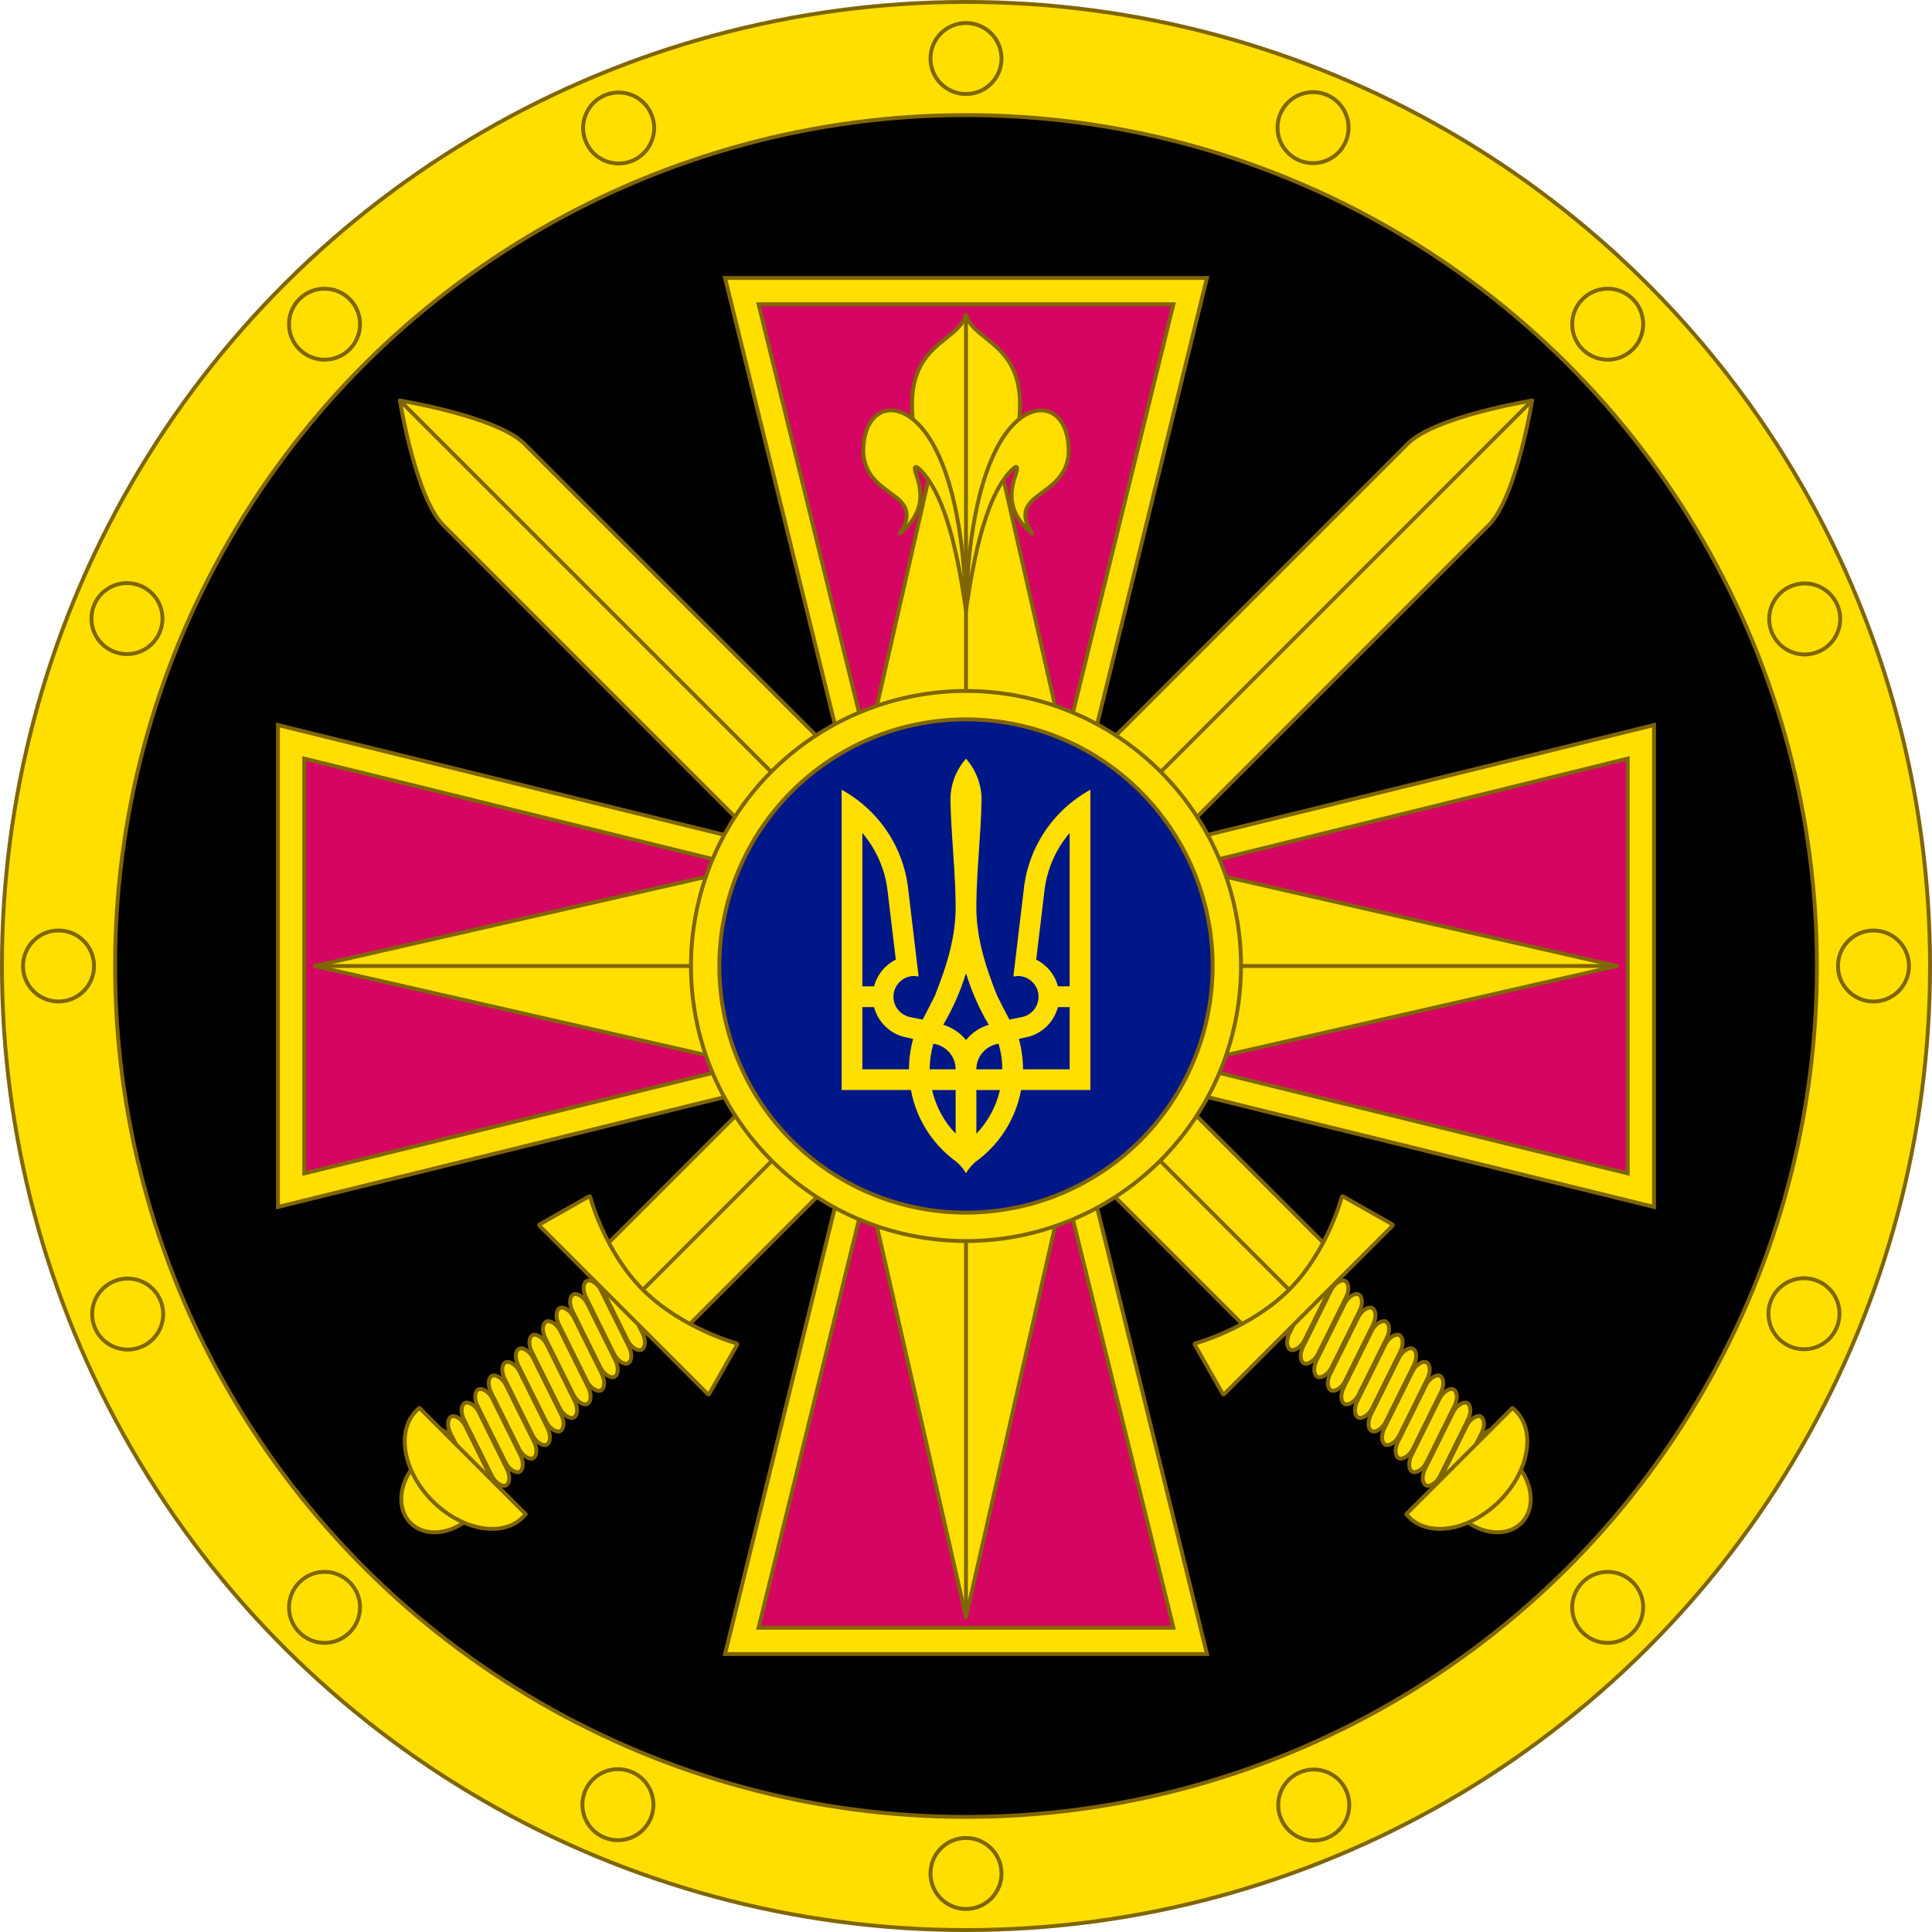<?xml version="1.0" encoding="UTF-8" standalone="no"?>
<!-- Created with Inkscape (http://www.inkscape.org/) -->

<svg
   xmlns:dc="http://purl.org/dc/elements/1.1/"
   xmlns:cc="http://creativecommons.org/ns#"
   xmlns:rdf="http://www.w3.org/1999/02/22-rdf-syntax-ns#"
   xmlns:svg="http://www.w3.org/2000/svg"
   xmlns="http://www.w3.org/2000/svg"
   xmlns:xlink="http://www.w3.org/1999/xlink"
   xmlns:sodipodi="http://sodipodi.sourceforge.net/DTD/sodipodi-0.dtd"
   xmlns:inkscape="http://www.inkscape.org/namespaces/inkscape"
   width="197.564mm"
   height="197.564mm"
   viewBox="0 0 700.032 700.032"
   id="svg9730"
   version="1.1"
   inkscape:version="0.92.1 r15371"
   sodipodi:docname="Emblem_of_the_Defence_Intelligence_of_Ukraine.svg">
  <defs
     id="defs9732">
    <clipPath
       clipPathUnits="userSpaceOnUse"
       id="clipPath4491">
      <path
         sodipodi:nodetypes="scccccs"
         inkscape:connector-curvature="0"
         id="path4493"
         d="m 1761.141,332.371 c -18.425,0.073 -27.436,4.945 -27.436,4.945 0,0 0,245.374 0,368.061 0,0 9.01,4.873 27.436,4.803 18.425,-0.071 27.436,-4.803 27.436,-4.803 0,-122.687 0,-368.061 0,-368.061 0,0 -9.011,-5.018 -27.436,-4.945 z"
         style="opacity:0.427;fill:#00ff00;fill-opacity:1;stroke:none;stroke-width:19.3;stroke-linecap:butt;stroke-linejoin:miter;stroke-miterlimit:4;stroke-dasharray:none;stroke-dashoffset:0;stroke-opacity:1" />
    </clipPath>
    <clipPath
       id="clipPath4771"
       clipPathUnits="userSpaceOnUse">
      <rect
         y="659.287"
         x="-811.065"
         height="79.996"
         width="29.332"
         id="rect4773"
         style="clip-rule:evenodd;opacity:0.408;fill:#ffd700;fill-opacity:1;fill-rule:evenodd;stroke:#806600;stroke-width:1.5;stroke-linecap:butt;stroke-linejoin:miter;stroke-miterlimit:4;stroke-dasharray:none;stroke-dashoffset:0;stroke-opacity:1;image-rendering:optimizeQuality;shape-rendering:geometricPrecision;text-rendering:geometricPrecision"
         transform="scale(-1,1)" />
    </clipPath>
    <clipPath
       id="clipPath4771-7"
       clipPathUnits="userSpaceOnUse">
      <rect
         y="659.287"
         x="-811.065"
         height="79.996"
         width="29.332"
         id="rect4773-1"
         style="clip-rule:evenodd;opacity:0.408;fill:#ffd700;fill-opacity:1;fill-rule:evenodd;stroke:#806600;stroke-width:1.5;stroke-linecap:butt;stroke-linejoin:miter;stroke-miterlimit:4;stroke-dasharray:none;stroke-dashoffset:0;stroke-opacity:1;image-rendering:optimizeQuality;shape-rendering:geometricPrecision;text-rendering:geometricPrecision"
         transform="scale(-1,1)" />
    </clipPath>
    <clipPath
       id="clipPath5034"
       clipPathUnits="userSpaceOnUse">
      <rect
         y="659.287"
         x="-811.065"
         height="79.996"
         width="29.332"
         id="rect5036"
         style="clip-rule:evenodd;opacity:0.408;fill:#ffd700;fill-opacity:1;fill-rule:evenodd;stroke:#806600;stroke-width:1.5;stroke-linecap:butt;stroke-linejoin:miter;stroke-miterlimit:4;stroke-dasharray:none;stroke-dashoffset:0;stroke-opacity:1;image-rendering:optimizeQuality;shape-rendering:geometricPrecision;text-rendering:geometricPrecision"
         transform="scale(-1,1)" />
    </clipPath>
    <linearGradient
       x1="66.028"
       y1="25.596"
       x2="74.565"
       y2="34.427"
       id="id16"
       xlink:href="#id13"
       gradientUnits="userSpaceOnUse" />
    <linearGradient
       x1="67.659"
       y1="27.739"
       x2="76.056"
       y2="36.427"
       id="id13"
       gradientUnits="userSpaceOnUse">
      <stop
         id="stop30"
         style="stop-color:#ffed00;stop-opacity:1"
         offset="0" />
      <stop
         id="stop32"
         style="stop-color:#dccf73;stop-opacity:1"
         offset="1" />
    </linearGradient>
    <linearGradient
       x1="62.575"
       y1="25.596"
       x2="71.112"
       y2="34.427"
       id="id17"
       xlink:href="#id13"
       gradientUnits="userSpaceOnUse" />
    <linearGradient
       x1="61.084"
       y1="27.739"
       x2="69.482"
       y2="36.427"
       id="id15"
       xlink:href="#id13"
       gradientUnits="userSpaceOnUse" />
  </defs>
  <sodipodi:namedview
     id="base"
     pagecolor="#ffffff"
     bordercolor="#666666"
     borderopacity="1.0"
     inkscape:pageopacity="0.0"
     inkscape:pageshadow="2"
     inkscape:zoom="0.83701585"
     inkscape:cx="373.35016"
     inkscape:cy="373.35014"
     inkscape:document-units="px"
     inkscape:current-layer="layer1"
     showgrid="false"
     fit-margin-top="0"
     fit-margin-left="0"
     fit-margin-right="0"
     fit-margin-bottom="0"
     inkscape:window-width="1600"
     inkscape:window-height="838"
     inkscape:window-x="-8"
     inkscape:window-y="-8"
     inkscape:window-maximized="1"
     inkscape:snap-bbox="true"
     inkscape:bbox-paths="true"
     inkscape:bbox-nodes="true"
     inkscape:snap-bbox-edge-midpoints="true"
     inkscape:snap-bbox-midpoints="true"
     inkscape:snap-global="false"
     inkscape:snap-intersection-paths="true"
     inkscape:object-nodes="true"
     inkscape:snap-smooth-nodes="true"
     inkscape:snap-nodes="false" />
  <g
     inkscape:label="Layer 1"
     inkscape:groupmode="layer"
     id="layer1"
     transform="translate(-992.295,-182.346)">
    <g
       id="g6228">
      <g
         transform="translate(1596.509,2.961)"
         id="g6208">
        <circle
           style="opacity:1;fill:#ffdf00;fill-opacity:1;stroke:#806600;stroke-width:1.41;stroke-linecap:round;stroke-linejoin:round;stroke-miterlimit:4;stroke-dasharray:none"
           id="path6016"
           cx="529.401"
           cy="254.199"
           r="349.311"
           transform="matrix(0,1,-1,0,0,0)" />
        <circle
           r="308.311"
           cy="254.199"
           cx="529.401"
           id="circle6018"
           style="opacity:1;fill:#000000;fill-opacity:1;stroke:#806600;stroke-width:1.41;stroke-linecap:round;stroke-linejoin:round;stroke-miterlimit:4;stroke-dasharray:none"
           transform="matrix(0,1,-1,0,0,0)" />
        <circle
           style="opacity:1;fill:#ffdf00;fill-opacity:1;stroke:#806600;stroke-width:1.41;stroke-linecap:round;stroke-linejoin:round;stroke-miterlimit:4;stroke-dasharray:none"
           id="path6020"
           cx="529.401"
           cy="-74.612"
           r="12.866"
           transform="matrix(0,1,-1,0,0,0)" />
        <circle
           r="12.866"
           cy="583.01"
           cx="529.401"
           id="circle6066"
           style="opacity:1;fill:#ffdf00;fill-opacity:1;stroke:#806600;stroke-width:1.41;stroke-linecap:round;stroke-linejoin:round;stroke-miterlimit:4;stroke-dasharray:none"
           transform="matrix(0,1,-1,0,0,0)" />
        <circle
           r="12.866"
           cy="-858.212"
           cx="254.199"
           id="circle6078"
           style="opacity:1;fill:#ffdf00;fill-opacity:1;stroke:#806600;stroke-width:1.41;stroke-linecap:round;stroke-linejoin:round;stroke-miterlimit:4;stroke-dasharray:none"
           transform="scale(-1,-1)" />
        <circle
           style="opacity:1;fill:#ffdf00;fill-opacity:1;stroke:#806600;stroke-width:1.41;stroke-linecap:round;stroke-linejoin:round;stroke-miterlimit:4;stroke-dasharray:none"
           id="circle6080"
           cx="254.199"
           cy="-200.59"
           r="12.866"
           transform="scale(-1,-1)" />
        <circle
           r="12.866"
           cy="225.278"
           cx="194.597"
           id="circle6102"
           style="opacity:1;fill:#ffdf00;fill-opacity:1;stroke:#806600;stroke-width:1.41;stroke-linecap:round;stroke-linejoin:round;stroke-miterlimit:4;stroke-dasharray:none"
           transform="matrix(0.707,0.707,-0.707,0.707,0,0)" />
        <circle
           style="opacity:1;fill:#ffdf00;fill-opacity:1;stroke:#806600;stroke-width:1.41;stroke-linecap:round;stroke-linejoin:round;stroke-miterlimit:4;stroke-dasharray:none"
           id="circle6104"
           cx="194.597"
           cy="882.899"
           r="12.866"
           transform="matrix(0.707,0.707,-0.707,0.707,0,0)" />
        <circle
           style="opacity:1;fill:#ffdf00;fill-opacity:1;stroke:#806600;stroke-width:1.41;stroke-linecap:round;stroke-linejoin:round;stroke-miterlimit:4;stroke-dasharray:none"
           id="circle6108"
           cx="554.089"
           cy="-523.408"
           r="12.866"
           transform="matrix(-0.707,0.707,-0.707,-0.707,0,0)" />
        <circle
           r="12.866"
           cy="134.213"
           cx="554.089"
           id="circle6110"
           style="opacity:1;fill:#ffdf00;fill-opacity:1;stroke:#806600;stroke-width:1.41;stroke-linecap:round;stroke-linejoin:round;stroke-miterlimit:4;stroke-dasharray:none"
           transform="matrix(-0.707,0.707,-0.707,-0.707,0,0)" />
        <circle
           style="opacity:1;fill:#ffdf00;fill-opacity:1;stroke:#806600;stroke-width:1.41;stroke-linecap:round;stroke-linejoin:round;stroke-miterlimit:4;stroke-dasharray:none"
           id="circle6170"
           cx="32.256"
           cy="-915.191"
           r="12.866"
           transform="matrix(-0.924,-0.383,0.383,-0.924,0,0)" />
        <circle
           r="12.866"
           cy="-257.57"
           cx="32.256"
           id="circle6172"
           style="opacity:1;fill:#ffdf00;fill-opacity:1;stroke:#806600;stroke-width:1.41;stroke-linecap:round;stroke-linejoin:round;stroke-miterlimit:4;stroke-dasharray:none"
           transform="matrix(-0.924,-0.383,0.383,-0.924,0,0)" />
        <circle
           style="opacity:1;fill:#ffdf00;fill-opacity:1;stroke:#806600;stroke-width:1.41;stroke-linecap:round;stroke-linejoin:round;stroke-miterlimit:4;stroke-dasharray:none"
           id="circle6176"
           cx="391.825"
           cy="108.631"
           r="12.866"
           transform="matrix(0.383,0.924,-0.924,0.383,0,0)" />
        <circle
           r="12.866"
           cy="766.253"
           cx="391.825"
           id="circle6178"
           style="opacity:1;fill:#ffdf00;fill-opacity:1;stroke:#806600;stroke-width:1.41;stroke-linecap:round;stroke-linejoin:round;stroke-miterlimit:4;stroke-dasharray:none"
           transform="matrix(0.383,0.924,-0.924,0.383,0,0)" />
        <circle
           r="12.866"
           cy="-720.636"
           cx="437.442"
           id="circle6182"
           style="opacity:1;fill:#ffdf00;fill-opacity:1;stroke:#806600;stroke-width:1.41;stroke-linecap:round;stroke-linejoin:round;stroke-miterlimit:4;stroke-dasharray:none"
           transform="matrix(-0.924,0.383,-0.383,-0.924,0,0)" />
        <circle
           style="opacity:1;fill:#ffdf00;fill-opacity:1;stroke:#806600;stroke-width:1.41;stroke-linecap:round;stroke-linejoin:round;stroke-miterlimit:4;stroke-dasharray:none"
           id="circle6184"
           cx="437.442"
           cy="-63.014"
           r="12.866"
           transform="matrix(-0.924,0.383,-0.383,-0.924,0,0)" />
        <circle
           r="12.866"
           cy="-296.555"
           cx="586.38"
           id="circle6188"
           style="opacity:1;fill:#ffdf00;fill-opacity:1;stroke:#806600;stroke-width:1.41;stroke-linecap:round;stroke-linejoin:round;stroke-miterlimit:4;stroke-dasharray:none"
           transform="matrix(-0.383,0.924,-0.924,-0.383,0,0)" />
        <circle
           style="opacity:1;fill:#ffdf00;fill-opacity:1;stroke:#806600;stroke-width:1.41;stroke-linecap:round;stroke-linejoin:round;stroke-miterlimit:4;stroke-dasharray:none"
           id="circle6190"
           cx="586.38"
           cy="361.067"
           r="12.866"
           transform="matrix(-0.383,0.924,-0.924,-0.383,0,0)" />
      </g>
      <g
         id="g5955">
        <g
           id="g5787"
           transform="translate(-1679.783,-34.893)">
          <g
             transform="matrix(0.707,-0.707,0.707,0.707,712.596,2128.754)"
             id="g5672">
            <g
               id="g5656"
               transform="translate(-73.893,-0.112)">
              <rect
                 transform="matrix(0.948,-0.32,0.319,0.948,0,0)"
                 ry="3.007"
                 rx="5.239"
                 y="1643.253"
                 x="2395.743"
                 height="6.014"
                 width="33.341"
                 id="rect5654"
                 style="opacity:1;fill:#ffdf00;fill-opacity:1;stroke:#806600;stroke-width:1.41;stroke-linecap:round;stroke-linejoin:round;stroke-miterlimit:4;stroke-dasharray:none" />
              <rect
                 style="opacity:1;fill:#ffdf00;fill-opacity:1;stroke:#806600;stroke-width:1.41;stroke-linecap:round;stroke-linejoin:round;stroke-miterlimit:4;stroke-dasharray:none"
                 id="rect5617"
                 width="33.341"
                 height="6.014"
                 x="2397.961"
                 y="1636.669"
                 rx="5.239"
                 ry="3.007"
                 transform="matrix(0.948,-0.32,0.319,0.948,0,0)" />
              <rect
                 transform="matrix(0.948,-0.32,0.319,0.948,0,0)"
                 ry="3.007"
                 rx="5.239"
                 y="1630.085"
                 x="2400.178"
                 height="6.014"
                 width="33.341"
                 id="rect5615"
                 style="opacity:1;fill:#ffdf00;fill-opacity:1;stroke:#806600;stroke-width:1.41;stroke-linecap:round;stroke-linejoin:round;stroke-miterlimit:4;stroke-dasharray:none" />
              <rect
                 style="opacity:1;fill:#ffdf00;fill-opacity:1;stroke:#806600;stroke-width:1.41;stroke-linecap:round;stroke-linejoin:round;stroke-miterlimit:4;stroke-dasharray:none"
                 id="rect5613"
                 width="33.341"
                 height="6.014"
                 x="2402.395"
                 y="1623.501"
                 rx="5.239"
                 ry="3.007"
                 transform="matrix(0.948,-0.32,0.319,0.948,0,0)" />
              <rect
                 transform="matrix(0.948,-0.32,0.319,0.948,0,0)"
                 ry="3.007"
                 rx="5.239"
                 y="1616.917"
                 x="2404.613"
                 height="6.014"
                 width="33.341"
                 id="rect5611"
                 style="opacity:1;fill:#ffdf00;fill-opacity:1;stroke:#806600;stroke-width:1.41;stroke-linecap:round;stroke-linejoin:round;stroke-miterlimit:4;stroke-dasharray:none" />
              <rect
                 style="opacity:1;fill:#ffdf00;fill-opacity:1;stroke:#806600;stroke-width:1.41;stroke-linecap:round;stroke-linejoin:round;stroke-miterlimit:4;stroke-dasharray:none"
                 id="rect5609"
                 width="33.341"
                 height="6.014"
                 x="2406.83"
                 y="1610.333"
                 rx="5.239"
                 ry="3.007"
                 transform="matrix(0.948,-0.32,0.319,0.948,0,0)" />
              <rect
                 transform="matrix(0.948,-0.32,0.319,0.948,0,0)"
                 ry="3.007"
                 rx="5.239"
                 y="1603.749"
                 x="2409.047"
                 height="6.014"
                 width="33.341"
                 id="rect5595"
                 style="opacity:1;fill:#ffdf00;fill-opacity:1;stroke:#806600;stroke-width:1.41;stroke-linecap:round;stroke-linejoin:round;stroke-miterlimit:4;stroke-dasharray:none" />
              <rect
                 style="opacity:1;fill:#ffdf00;fill-opacity:1;stroke:#806600;stroke-width:1.41;stroke-linecap:round;stroke-linejoin:round;stroke-miterlimit:4;stroke-dasharray:none"
                 id="rect5597"
                 width="33.341"
                 height="6.014"
                 x="2411.264"
                 y="1597.166"
                 rx="5.239"
                 ry="3.007"
                 transform="matrix(0.948,-0.32,0.319,0.948,0,0)" />
              <rect
                 transform="matrix(0.948,-0.32,0.319,0.948,0,0)"
                 ry="3.007"
                 rx="5.239"
                 y="1590.582"
                 x="2413.482"
                 height="6.014"
                 width="33.341"
                 id="rect5599"
                 style="opacity:1;fill:#ffdf00;fill-opacity:1;stroke:#806600;stroke-width:1.41;stroke-linecap:round;stroke-linejoin:round;stroke-miterlimit:4;stroke-dasharray:none" />
              <rect
                 style="opacity:1;fill:#ffdf00;fill-opacity:1;stroke:#806600;stroke-width:1.41;stroke-linecap:round;stroke-linejoin:round;stroke-miterlimit:4;stroke-dasharray:none"
                 id="rect5601"
                 width="33.341"
                 height="6.014"
                 x="2415.7"
                 y="1583.998"
                 rx="5.239"
                 ry="3.007"
                 transform="matrix(0.948,-0.32,0.319,0.948,0,0)" />
              <rect
                 transform="matrix(0.948,-0.32,0.319,0.948,0,0)"
                 ry="3.007"
                 rx="5.239"
                 y="1577.414"
                 x="2417.917"
                 height="6.014"
                 width="33.341"
                 id="rect5603"
                 style="opacity:1;fill:#ffdf00;fill-opacity:1;stroke:#806600;stroke-width:1.41;stroke-linecap:round;stroke-linejoin:round;stroke-miterlimit:4;stroke-dasharray:none" />
              <rect
                 style="opacity:1;fill:#ffdf00;fill-opacity:1;stroke:#806600;stroke-width:1.41;stroke-linecap:round;stroke-linejoin:round;stroke-miterlimit:4;stroke-dasharray:none"
                 id="rect5605"
                 width="33.341"
                 height="6.014"
                 x="2420.134"
                 y="1570.83"
                 rx="5.239"
                 ry="3.007"
                 transform="matrix(0.948,-0.32,0.319,0.948,0,0)" />
              <rect
                 transform="matrix(0.948,-0.32,0.319,0.948,0,0)"
                 ry="3.007"
                 rx="5.239"
                 y="1564.246"
                 x="2422.352"
                 height="6.014"
                 width="33.341"
                 id="rect5607"
                 style="opacity:1;fill:#ffdf00;fill-opacity:1;stroke:#806600;stroke-width:1.41;stroke-linecap:round;stroke-linejoin:round;stroke-miterlimit:4;stroke-dasharray:none" />
              <rect
                 style="opacity:1;fill:#ffdf00;fill-opacity:1;stroke:#806600;stroke-width:1.41;stroke-linecap:round;stroke-linejoin:round;stroke-miterlimit:4;stroke-dasharray:none"
                 id="rect5652"
                 width="33.341"
                 height="6.014"
                 x="2424.569"
                 y="1557.662"
                 rx="5.239"
                 ry="3.007"
                 transform="matrix(0.948,-0.32,0.319,0.948,0,0)" />
            </g>
            <path
               sodipodi:nodetypes="ccccc"
               style="clip-rule:evenodd;opacity:1;fill:#ffdf00;fill-opacity:1;fill-rule:evenodd;stroke:#806600;stroke-width:1.41;stroke-linecap:round;stroke-linejoin:round;stroke-miterlimit:4;stroke-dasharray:none;stroke-dashoffset:0;stroke-opacity:1;image-rendering:optimizeQuality;shape-rendering:geometricPrecision;text-rendering:geometricPrecision"
               d="m 2750.856,799.46 c -1.194,8.451 -6.94,14.599 -13.649,14.602 -6.706,-0.005 -12.45,-6.15 -13.645,-14.597 4.12,1.869 8.834,2.861 13.64,2.869 4.812,-0.008 9.531,-1.001 13.654,-2.874 z"
               id="path5469"
               inkscape:connector-curvature="0" />
            <g
               id="g5471"
               transform="matrix(-0.087,0,0,0.087,3123.618,280.03)"
               style="clip-rule:evenodd;opacity:1;fill-rule:evenodd;image-rendering:optimizeQuality;shape-rendering:geometricPrecision;text-rendering:geometricPrecision">
              <path
                 sodipodi:nodetypes="cccccc"
                 inkscape:connector-curvature="0"
                 id="path5473"
                 d="m 4199.345,23.082 c 0,-162.457 239.266,-494.291 239.266,-494.291 0,0 239.266,331.833 239.266,494.291 l 0,4786.428 -478.533,0 z"
                 style="opacity:1;fill:#ffdf00;fill-opacity:1;stroke:#806600;stroke-width:16.196;stroke-linecap:round;stroke-linejoin:round;stroke-miterlimit:4;stroke-dasharray:none;stroke-dashoffset:0;stroke-opacity:1" />
              <path
                 sodipodi:nodetypes="cc"
                 inkscape:connector-curvature="0"
                 id="path5475"
                 d="m 4438.611,-471.208 0,5261.428"
                 style="color:#000000;clip-rule:nonzero;display:inline;overflow:visible;visibility:visible;opacity:1;isolation:auto;mix-blend-mode:normal;color-interpolation:sRGB;color-interpolation-filters:linearRGB;solid-color:#000000;solid-opacity:1;fill:none;fill-opacity:1;fill-rule:nonzero;stroke:#806600;stroke-width:16.196;stroke-linecap:round;stroke-linejoin:round;stroke-miterlimit:4;stroke-dasharray:none;stroke-dashoffset:0;stroke-opacity:1;color-rendering:auto;image-rendering:auto;shape-rendering:auto;text-rendering:auto;enable-background:accumulate" />
            </g>
            <path
               sodipodi:nodetypes="ccccccc"
               inkscape:connector-curvature="0"
               style="clip-rule:evenodd;opacity:1;fill:#ffdf00;fill-opacity:1;fill-rule:evenodd;stroke:#806600;stroke-width:1.41;stroke-linecap:round;stroke-linejoin:round;stroke-miterlimit:4;stroke-dasharray:none;stroke-dashoffset:0;stroke-opacity:1;image-rendering:optimizeQuality;shape-rendering:geometricPrecision;text-rendering:geometricPrecision"
               d="m 2764.399,782.263 c 0.065,0.503 0.102,1.008 0.11,1.514 0,10.508 -12.224,19.027 -27.302,19.026 -15.076,-0.001 -27.298,-8.519 -27.298,-19.026 0,-0.505 0.035,-1.01 0.096,-1.514 l 54.394,0 z"
               id="path5481" />
            <path
               style="color:#000000;font-style:normal;font-variant:normal;font-weight:normal;font-stretch:normal;font-size:medium;line-height:normal;font-family:sans-serif;text-indent:0;text-align:start;text-decoration:none;text-decoration-line:none;text-decoration-style:solid;text-decoration-color:#000000;letter-spacing:normal;word-spacing:normal;text-transform:none;direction:ltr;block-progression:tb;writing-mode:lr-tb;baseline-shift:baseline;text-anchor:start;white-space:normal;clip-rule:nonzero;display:inline;overflow:visible;visibility:visible;opacity:1;isolation:auto;mix-blend-mode:normal;color-interpolation:sRGB;color-interpolation-filters:linearRGB;solid-color:#000000;solid-opacity:1;fill:#ffdf00;fill-opacity:1;fill-rule:nonzero;stroke:#806600;stroke-width:1.41;stroke-linecap:round;stroke-linejoin:round;stroke-miterlimit:4;stroke-dasharray:none;stroke-dashoffset:0;stroke-opacity:1;color-rendering:auto;image-rendering:auto;shape-rendering:auto;text-rendering:auto;enable-background:accumulate"
               d="m 2699.51,684.416 c 0.054,0 0.107,0.014 0.154,0.041 0,0 17.709,10.182 37.546,10.295 19.833,0.113 37.54,-10.293 37.54,-10.293 0.174,-0.102 0.398,-0.011 0.452,0.183 l 5.445,19.784 c 0.046,0.101 0.034,0.219 -0.032,0.309 0,0.007 -0.01,0.013 -0.015,0.019 -0.07,0.083 -0.178,0.123 -0.285,0.106 l -86.213,0 c -0.109,0.018 -0.22,-0.025 -0.289,-0.111 -0.01,-0.007 -0.011,-0.014 -0.016,-0.021 -0.062,-0.089 -0.071,-0.204 -0.026,-0.303 l 5.444,-19.782 c 0.037,-0.133 0.158,-0.225 0.296,-0.226 z"
               id="path5483"
               inkscape:connector-curvature="0"
               sodipodi:nodetypes="ccsccccccccccccc" />
          </g>
          <g
             id="g5743"
             transform="matrix(-0.707,-0.707,-0.707,0.707,5331.592,2128.754)">
            <g
               transform="translate(-73.893,-0.112)"
               id="g5745">
              <rect
                 style="opacity:1;fill:#ffdf00;fill-opacity:1;stroke:#806600;stroke-width:1.41;stroke-linecap:round;stroke-linejoin:round;stroke-miterlimit:4;stroke-dasharray:none"
                 id="rect5747"
                 width="33.341"
                 height="6.014"
                 x="2395.743"
                 y="1643.253"
                 rx="5.239"
                 ry="3.007"
                 transform="matrix(0.948,-0.32,0.319,0.948,0,0)" />
              <rect
                 transform="matrix(0.948,-0.32,0.319,0.948,0,0)"
                 ry="3.007"
                 rx="5.239"
                 y="1636.669"
                 x="2397.961"
                 height="6.014"
                 width="33.341"
                 id="rect5749"
                 style="opacity:1;fill:#ffdf00;fill-opacity:1;stroke:#806600;stroke-width:1.41;stroke-linecap:round;stroke-linejoin:round;stroke-miterlimit:4;stroke-dasharray:none" />
              <rect
                 style="opacity:1;fill:#ffdf00;fill-opacity:1;stroke:#806600;stroke-width:1.41;stroke-linecap:round;stroke-linejoin:round;stroke-miterlimit:4;stroke-dasharray:none"
                 id="rect5751"
                 width="33.341"
                 height="6.014"
                 x="2400.178"
                 y="1630.085"
                 rx="5.239"
                 ry="3.007"
                 transform="matrix(0.948,-0.32,0.319,0.948,0,0)" />
              <rect
                 transform="matrix(0.948,-0.32,0.319,0.948,0,0)"
                 ry="3.007"
                 rx="5.239"
                 y="1623.501"
                 x="2402.395"
                 height="6.014"
                 width="33.341"
                 id="rect5753"
                 style="opacity:1;fill:#ffdf00;fill-opacity:1;stroke:#806600;stroke-width:1.41;stroke-linecap:round;stroke-linejoin:round;stroke-miterlimit:4;stroke-dasharray:none" />
              <rect
                 style="opacity:1;fill:#ffdf00;fill-opacity:1;stroke:#806600;stroke-width:1.41;stroke-linecap:round;stroke-linejoin:round;stroke-miterlimit:4;stroke-dasharray:none"
                 id="rect5755"
                 width="33.341"
                 height="6.014"
                 x="2404.613"
                 y="1616.917"
                 rx="5.239"
                 ry="3.007"
                 transform="matrix(0.948,-0.32,0.319,0.948,0,0)" />
              <rect
                 transform="matrix(0.948,-0.32,0.319,0.948,0,0)"
                 ry="3.007"
                 rx="5.239"
                 y="1610.333"
                 x="2406.83"
                 height="6.014"
                 width="33.341"
                 id="rect5757"
                 style="opacity:1;fill:#ffdf00;fill-opacity:1;stroke:#806600;stroke-width:1.41;stroke-linecap:round;stroke-linejoin:round;stroke-miterlimit:4;stroke-dasharray:none" />
              <rect
                 style="opacity:1;fill:#ffdf00;fill-opacity:1;stroke:#806600;stroke-width:1.41;stroke-linecap:round;stroke-linejoin:round;stroke-miterlimit:4;stroke-dasharray:none"
                 id="rect5759"
                 width="33.341"
                 height="6.014"
                 x="2409.047"
                 y="1603.749"
                 rx="5.239"
                 ry="3.007"
                 transform="matrix(0.948,-0.32,0.319,0.948,0,0)" />
              <rect
                 transform="matrix(0.948,-0.32,0.319,0.948,0,0)"
                 ry="3.007"
                 rx="5.239"
                 y="1597.166"
                 x="2411.264"
                 height="6.014"
                 width="33.341"
                 id="rect5761"
                 style="opacity:1;fill:#ffdf00;fill-opacity:1;stroke:#806600;stroke-width:1.41;stroke-linecap:round;stroke-linejoin:round;stroke-miterlimit:4;stroke-dasharray:none" />
              <rect
                 style="opacity:1;fill:#ffdf00;fill-opacity:1;stroke:#806600;stroke-width:1.41;stroke-linecap:round;stroke-linejoin:round;stroke-miterlimit:4;stroke-dasharray:none"
                 id="rect5763"
                 width="33.341"
                 height="6.014"
                 x="2413.482"
                 y="1590.582"
                 rx="5.239"
                 ry="3.007"
                 transform="matrix(0.948,-0.32,0.319,0.948,0,0)" />
              <rect
                 transform="matrix(0.948,-0.32,0.319,0.948,0,0)"
                 ry="3.007"
                 rx="5.239"
                 y="1583.998"
                 x="2415.7"
                 height="6.014"
                 width="33.341"
                 id="rect5765"
                 style="opacity:1;fill:#ffdf00;fill-opacity:1;stroke:#806600;stroke-width:1.41;stroke-linecap:round;stroke-linejoin:round;stroke-miterlimit:4;stroke-dasharray:none" />
              <rect
                 style="opacity:1;fill:#ffdf00;fill-opacity:1;stroke:#806600;stroke-width:1.41;stroke-linecap:round;stroke-linejoin:round;stroke-miterlimit:4;stroke-dasharray:none"
                 id="rect5767"
                 width="33.341"
                 height="6.014"
                 x="2417.917"
                 y="1577.414"
                 rx="5.239"
                 ry="3.007"
                 transform="matrix(0.948,-0.32,0.319,0.948,0,0)" />
              <rect
                 transform="matrix(0.948,-0.32,0.319,0.948,0,0)"
                 ry="3.007"
                 rx="5.239"
                 y="1570.83"
                 x="2420.134"
                 height="6.014"
                 width="33.341"
                 id="rect5769"
                 style="opacity:1;fill:#ffdf00;fill-opacity:1;stroke:#806600;stroke-width:1.41;stroke-linecap:round;stroke-linejoin:round;stroke-miterlimit:4;stroke-dasharray:none" />
              <rect
                 style="opacity:1;fill:#ffdf00;fill-opacity:1;stroke:#806600;stroke-width:1.41;stroke-linecap:round;stroke-linejoin:round;stroke-miterlimit:4;stroke-dasharray:none"
                 id="rect5771"
                 width="33.341"
                 height="6.014"
                 x="2422.352"
                 y="1564.246"
                 rx="5.239"
                 ry="3.007"
                 transform="matrix(0.948,-0.32,0.319,0.948,0,0)" />
              <rect
                 transform="matrix(0.948,-0.32,0.319,0.948,0,0)"
                 ry="3.007"
                 rx="5.239"
                 y="1557.662"
                 x="2424.569"
                 height="6.014"
                 width="33.341"
                 id="rect5773"
                 style="opacity:1;fill:#ffdf00;fill-opacity:1;stroke:#806600;stroke-width:1.41;stroke-linecap:round;stroke-linejoin:round;stroke-miterlimit:4;stroke-dasharray:none" />
            </g>
            <path
               inkscape:connector-curvature="0"
               id="path5775"
               d="m 2750.856,799.46 c -1.194,8.451 -6.94,14.599 -13.649,14.602 -6.706,-0.005 -12.45,-6.15 -13.645,-14.597 4.12,1.869 8.834,2.861 13.64,2.869 4.812,-0.008 9.531,-1.001 13.654,-2.874 z"
               style="clip-rule:evenodd;opacity:1;fill:#ffdf00;fill-opacity:1;fill-rule:evenodd;stroke:#806600;stroke-width:1.41;stroke-linecap:round;stroke-linejoin:round;stroke-miterlimit:4;stroke-dasharray:none;stroke-dashoffset:0;stroke-opacity:1;image-rendering:optimizeQuality;shape-rendering:geometricPrecision;text-rendering:geometricPrecision"
               sodipodi:nodetypes="ccccc" />
            <g
               style="clip-rule:evenodd;opacity:1;fill-rule:evenodd;image-rendering:optimizeQuality;shape-rendering:geometricPrecision;text-rendering:geometricPrecision"
               transform="matrix(-0.087,0,0,0.087,3123.618,280.03)"
               id="g5777">
              <path
                 style="opacity:1;fill:#ffdf00;fill-opacity:1;stroke:#806600;stroke-width:16.196;stroke-linecap:round;stroke-linejoin:round;stroke-miterlimit:4;stroke-dasharray:none;stroke-dashoffset:0;stroke-opacity:1"
                 d="m 4199.345,23.082 c 0,-162.457 239.266,-494.291 239.266,-494.291 0,0 239.266,331.833 239.266,494.291 l 0,4786.428 -478.533,0 z"
                 id="path5779"
                 inkscape:connector-curvature="0"
                 sodipodi:nodetypes="cccccc" />
              <path
                 style="color:#000000;clip-rule:nonzero;display:inline;overflow:visible;visibility:visible;opacity:1;isolation:auto;mix-blend-mode:normal;color-interpolation:sRGB;color-interpolation-filters:linearRGB;solid-color:#000000;solid-opacity:1;fill:none;fill-opacity:1;fill-rule:nonzero;stroke:#806600;stroke-width:16.196;stroke-linecap:round;stroke-linejoin:round;stroke-miterlimit:4;stroke-dasharray:none;stroke-dashoffset:0;stroke-opacity:1;color-rendering:auto;image-rendering:auto;shape-rendering:auto;text-rendering:auto;enable-background:accumulate"
                 d="m 4438.611,-471.208 0,5261.428"
                 id="path5781"
                 inkscape:connector-curvature="0"
                 sodipodi:nodetypes="cc" />
            </g>
            <path
               id="path5783"
               d="m 2764.399,782.263 c 0.065,0.503 0.102,1.008 0.11,1.514 0,10.508 -12.224,19.027 -27.302,19.026 -15.076,-0.001 -27.298,-8.519 -27.298,-19.026 0,-0.505 0.035,-1.01 0.096,-1.514 l 54.394,0 z"
               style="clip-rule:evenodd;opacity:1;fill:#ffdf00;fill-opacity:1;fill-rule:evenodd;stroke:#806600;stroke-width:1.41;stroke-linecap:round;stroke-linejoin:round;stroke-miterlimit:4;stroke-dasharray:none;stroke-dashoffset:0;stroke-opacity:1;image-rendering:optimizeQuality;shape-rendering:geometricPrecision;text-rendering:geometricPrecision"
               inkscape:connector-curvature="0"
               sodipodi:nodetypes="ccccccc" />
            <path
               sodipodi:nodetypes="ccsccccccccccccc"
               inkscape:connector-curvature="0"
               id="path5785"
               d="m 2699.51,684.416 c 0.054,0 0.107,0.014 0.154,0.041 0,0 17.709,10.182 37.546,10.295 19.833,0.113 37.54,-10.293 37.54,-10.293 0.174,-0.102 0.398,-0.011 0.452,0.183 l 5.445,19.784 c 0.046,0.101 0.034,0.219 -0.032,0.309 0,0.007 -0.01,0.013 -0.015,0.019 -0.07,0.083 -0.178,0.123 -0.285,0.106 l -86.213,0 c -0.109,0.018 -0.22,-0.025 -0.289,-0.111 -0.01,-0.007 -0.011,-0.014 -0.016,-0.021 -0.062,-0.089 -0.071,-0.204 -0.026,-0.303 l 5.444,-19.782 c 0.037,-0.133 0.158,-0.225 0.296,-0.226 z"
               style="color:#000000;font-style:normal;font-variant:normal;font-weight:normal;font-stretch:normal;font-size:medium;line-height:normal;font-family:sans-serif;text-indent:0;text-align:start;text-decoration:none;text-decoration-line:none;text-decoration-style:solid;text-decoration-color:#000000;letter-spacing:normal;word-spacing:normal;text-transform:none;direction:ltr;block-progression:tb;writing-mode:lr-tb;baseline-shift:baseline;text-anchor:start;white-space:normal;clip-rule:nonzero;display:inline;overflow:visible;visibility:visible;opacity:1;isolation:auto;mix-blend-mode:normal;color-interpolation:sRGB;color-interpolation-filters:linearRGB;solid-color:#000000;solid-opacity:1;fill:#ffdf00;fill-opacity:1;fill-rule:nonzero;stroke:#806600;stroke-width:1.41;stroke-linecap:round;stroke-linejoin:round;stroke-miterlimit:4;stroke-dasharray:none;stroke-dashoffset:0;stroke-opacity:1;color-rendering:auto;image-rendering:auto;shape-rendering:auto;text-rendering:auto;enable-background:accumulate" />
          </g>
        </g>
        <path
           style="color:#000000;font-style:normal;font-variant:normal;font-weight:normal;font-stretch:normal;font-size:medium;line-height:normal;font-family:sans-serif;text-indent:0;text-align:start;text-decoration:none;text-decoration-line:none;text-decoration-style:solid;text-decoration-color:#000000;letter-spacing:normal;word-spacing:normal;text-transform:none;direction:ltr;block-progression:tb;writing-mode:lr-tb;baseline-shift:baseline;text-anchor:start;white-space:normal;clip-rule:nonzero;display:inline;overflow:visible;visibility:visible;opacity:1;isolation:auto;mix-blend-mode:normal;color-interpolation:sRGB;color-interpolation-filters:linearRGB;solid-color:#000000;solid-opacity:1;fill:#ffdf00;fill-opacity:1;fill-rule:nonzero;stroke:#806600;stroke-width:1.411;stroke-linecap:butt;stroke-linejoin:miter;stroke-miterlimit:4;stroke-dasharray:none;stroke-dashoffset:0;stroke-opacity:1;color-rendering:auto;image-rendering:auto;shape-rendering:auto;text-rendering:auto;enable-background:accumulate"
           d="m 1255.008,283.068 52.858,214.85 -214.85,-52.858 0,174.605 214.853,-52.861 -52.861,214.853 174.605,0 -52.864,-214.856 214.856,52.864 0,-174.605 -214.853,52.861 52.861,-214.853 z"
           id="path4504"
           inkscape:connector-curvature="0"
           sodipodi:nodetypes="ccccccccccccc" />
        <path
           style="opacity:1;fill:#d50663;stroke:#806600;stroke-width:1.411"
           d="m 1320.877,510.929 -53.718,-218.337 150.303,0 -53.718,218.337 218.337,-53.718 0,150.303 -218.337,-53.718 53.718,218.337 -150.303,-4e-5 53.718,-218.337 -218.337,53.718 0,-150.303 z"
           id="rect3687"
           inkscape:connector-curvature="0"
           sodipodi:nodetypes="ccccccccccccc" />
        <path
           inkscape:connector-curvature="0"
           id="path5179"
           d="m 1396.08,532.362 -53.77,235.911 -53.77,-235.911 53.77,-235.911 z"
           style="fill:#ffdf00;fill-rule:evenodd;stroke:#806600;stroke-width:1.41;stroke-linecap:round;stroke-linejoin:round;stroke-miterlimit:4;stroke-dasharray:none;stroke-opacity:1" />
        <g
           id="g5327"
           transform="translate(97.613,0.01)">
          <path
             sodipodi:nodetypes="ccccc"
             inkscape:connector-curvature="0"
             id="path5312"
             d="m 1261.467,348.902 c 1.477,-4.773 2.515,-10.62 2.769,-18.771 0.627,-23.463 -16.591,-23.966 -19.535,-33.689 -2.945,9.723 -20.165,10.227 -19.539,33.689 0.254,8.15 1.292,13.998 2.769,18.771"
             style="fill:#ffdf00;fill-rule:evenodd;stroke:#806600;stroke-width:1.41;stroke-linecap:round;stroke-linejoin:round;stroke-miterlimit:4;stroke-dasharray:none" />
          <path
             d="m 1244.7,403.436 c 0.616,-29.758 5.91,-51.825 14.01,-63.441 10.415,-14.934 23.671,-10.223 23.182,6.672 -1.275,16.531 -22.858,13.752 -13.237,29.025 -6.069,-5.228 -9.48,-11.355 -6.043,-21.105 0.66,-1.871 1.393,-4.611 -1.262,-2.033 -10.839,10.528 -14.79,38.959 -16.652,50.883 z"
             id="_300006688"
             style="fill:#ffdf00;fill-rule:evenodd;stroke:#806600;stroke-width:1.41;stroke-linecap:round;stroke-linejoin:round;stroke-miterlimit:4;stroke-dasharray:none"
             inkscape:connector-curvature="0"
             sodipodi:nodetypes="cccccccc" />
          <path
             d="m 1244.7,403.436 c -0.616,-29.758 -5.914,-51.825 -14.014,-63.441 -10.414,-14.934 -23.671,-10.223 -23.181,6.672 1.276,16.531 22.857,13.752 13.237,29.025 6.069,-5.228 9.48,-11.355 6.043,-21.105 -0.659,-1.871 -1.393,-4.611 1.261,-2.033 10.839,10.528 14.793,38.959 16.654,50.883 z"
             id="_300006976"
             style="fill:#ffdf00;fill-rule:evenodd;stroke:#806600;stroke-width:1.41;stroke-linecap:round;stroke-linejoin:round;stroke-miterlimit:4;stroke-dasharray:none"
             inkscape:connector-curvature="0"
             sodipodi:nodetypes="cccccccc" />
        </g>
        <path
           inkscape:connector-curvature="0"
           id="path5181"
           d="m 1342.311,296.452 0,471.821"
           style="fill:none;fill-rule:evenodd;stroke:#806600;stroke-width:1.41;stroke-linecap:round;stroke-linejoin:round;stroke-miterlimit:4;stroke-dasharray:none;stroke-opacity:1" />
        <g
           id="g5173"
           transform="translate(-227.219,-2e-5)">
          <path
             inkscape:connector-curvature="0"
             id="path5169"
             d="m 1569.53,478.592 235.911,53.77 -235.911,53.77 -235.911,-53.77 z"
             style="fill:#ffdf00;fill-rule:evenodd;stroke:#806600;stroke-width:1.41;stroke-linecap:round;stroke-linejoin:round;stroke-miterlimit:4;stroke-dasharray:none;stroke-opacity:1" />
          <path
             inkscape:connector-curvature="0"
             id="path5171"
             d="m 1333.619,532.362 471.821,0"
             style="fill:none;fill-rule:evenodd;stroke:#806600;stroke-width:1.41;stroke-linecap:round;stroke-linejoin:round;stroke-miterlimit:4;stroke-dasharray:none;stroke-opacity:1" />
        </g>
        <path
           style="opacity:1;fill:#ffdf00;stroke:#806600;stroke-width:1.411;stroke-miterlimit:4;stroke-dasharray:none"
           d="m 1441.959,532.362 a 99.648,99.648 0 0 1 -99.648,99.648 99.648,99.648 0 0 1 -99.648,-99.648 99.648,99.648 0 0 1 99.648,-99.648 99.648,99.648 0 0 1 99.648,99.648 z"
           id="path4508"
           inkscape:connector-curvature="0" />
        <path
           id="path4511"
           d="m 1431.678,532.362 a 89.367,89.367 0 0 1 -89.367,89.367 89.367,89.367 0 0 1 -89.367,-89.367 89.367,89.367 0 0 1 89.367,-89.367 89.367,89.367 0 0 1 89.367,89.367 z"
           style="opacity:1;fill:#001788;stroke:#806600;stroke-width:1.411;stroke-miterlimit:4;stroke-dasharray:none"
           inkscape:connector-curvature="0" />
        <path
           style="display:inline;opacity:1;fill:#ffdf00;fill-opacity:1"
           id="path7306-8"
           d="m 1342.311,457.253 c -3.5,3.972 -5.633,9.171 -5.633,14.878 0.207,12.53 1.744,25.035 1.878,37.562 0.278,11.675 -3.224,22.64 -7.482,33.336 -1.419,2.956 -2.953,5.849 -4.489,8.745 l -4.518,-0.91 c -4.066,-0.813 -6.71,-4.767 -5.897,-8.833 0.711,-3.558 3.842,-6.029 7.335,-6.045 l 1.643,0.176 -3.667,-30.637 c -1.199,-13.643 -8.236,-25.609 -18.601,-33.395 -1.781,-1.338 -3.669,-2.561 -5.633,-3.639 l 0,108.813 25.115,0 c 1.878,10.196 7.488,19.079 15.374,25.179 1.876,1.293 3.447,2.998 4.577,4.989 1.13,-1.99 2.701,-3.696 4.577,-4.989 7.886,-6.1 13.496,-14.982 15.374,-25.179 l 25.115,0 0,-108.813 c -1.965,1.078 -3.852,2.301 -5.633,3.639 -10.366,7.786 -17.403,19.752 -18.601,33.395 l -3.667,30.637 1.643,-0.176 c 3.493,0.017 6.624,2.487 7.335,6.045 0.813,4.066 -1.832,8.02 -5.897,8.833 l -4.518,0.91 c -1.536,-2.896 -3.07,-5.789 -4.489,-8.745 -4.258,-10.696 -7.76,-21.662 -7.482,-33.336 0.134,-12.527 1.67,-25.032 1.878,-37.562 0,-5.707 -2.133,-10.906 -5.633,-14.878 z m -37.555,26.91 c 4.861,5.706 8.123,12.816 9.095,20.63 l 3.022,25.266 c -3.848,1.916 -6.765,5.431 -7.863,9.684 l -4.254,0 0,-55.58 z m 75.109,0 0,55.58 -4.254,0 c -1.098,-4.253 -4.015,-7.768 -7.863,-9.684 l 3.022,-25.266 c 0.973,-7.814 4.235,-14.924 9.095,-20.63 z m -37.555,50.797 c 2.018,6.6 4.793,12.868 8.245,18.693 -3.283,0.997 -6.139,2.937 -8.245,5.546 -2.105,-2.609 -4.962,-4.549 -8.244,-5.546 3.451,-5.825 6.227,-12.093 8.244,-18.693 z m -37.555,12.296 4.254,0 c 1.341,5.184 5.388,9.281 10.533,10.711 l 3.609,0.822 c -0.966,3.504 -1.496,7.195 -1.496,11.005 l -16.9,0 0,-22.537 z m 70.855,0 4.254,0 0,22.537 -16.9,0 c 0,-3.809 -0.53,-7.501 -1.496,-11.005 l 3.609,-0.822 c 5.145,-1.43 9.192,-5.527 10.533,-10.711 z m -45.124,13.264 c 4.556,0.644 8.068,4.539 8.068,9.273 l -9.389,0 c 0,-3.22 0.477,-6.324 1.32,-9.273 z m 23.648,0 c 0.843,2.95 1.32,6.053 1.32,9.273 l -9.389,0 c 0,-4.734 3.512,-8.629 8.069,-9.273 z m -24.117,16.786 8.538,0 0,15.817 c -4.144,-4.333 -7.153,-9.773 -8.538,-15.817 z m 16.049,0 8.538,0 c -1.384,6.044 -4.394,11.485 -8.538,15.817 l 0,-15.817 z"
           inkscape:connector-curvature="0" />
      </g>
    </g>
    <g
       style="opacity:1"
       clip-path="url(#clipPath4771-7)"
       id="g5479"
       transform="matrix(1.087,4.9497475e-8,4.9497475e-8,1.087,1871.406,-16.971)" />
  </g>
</svg>
